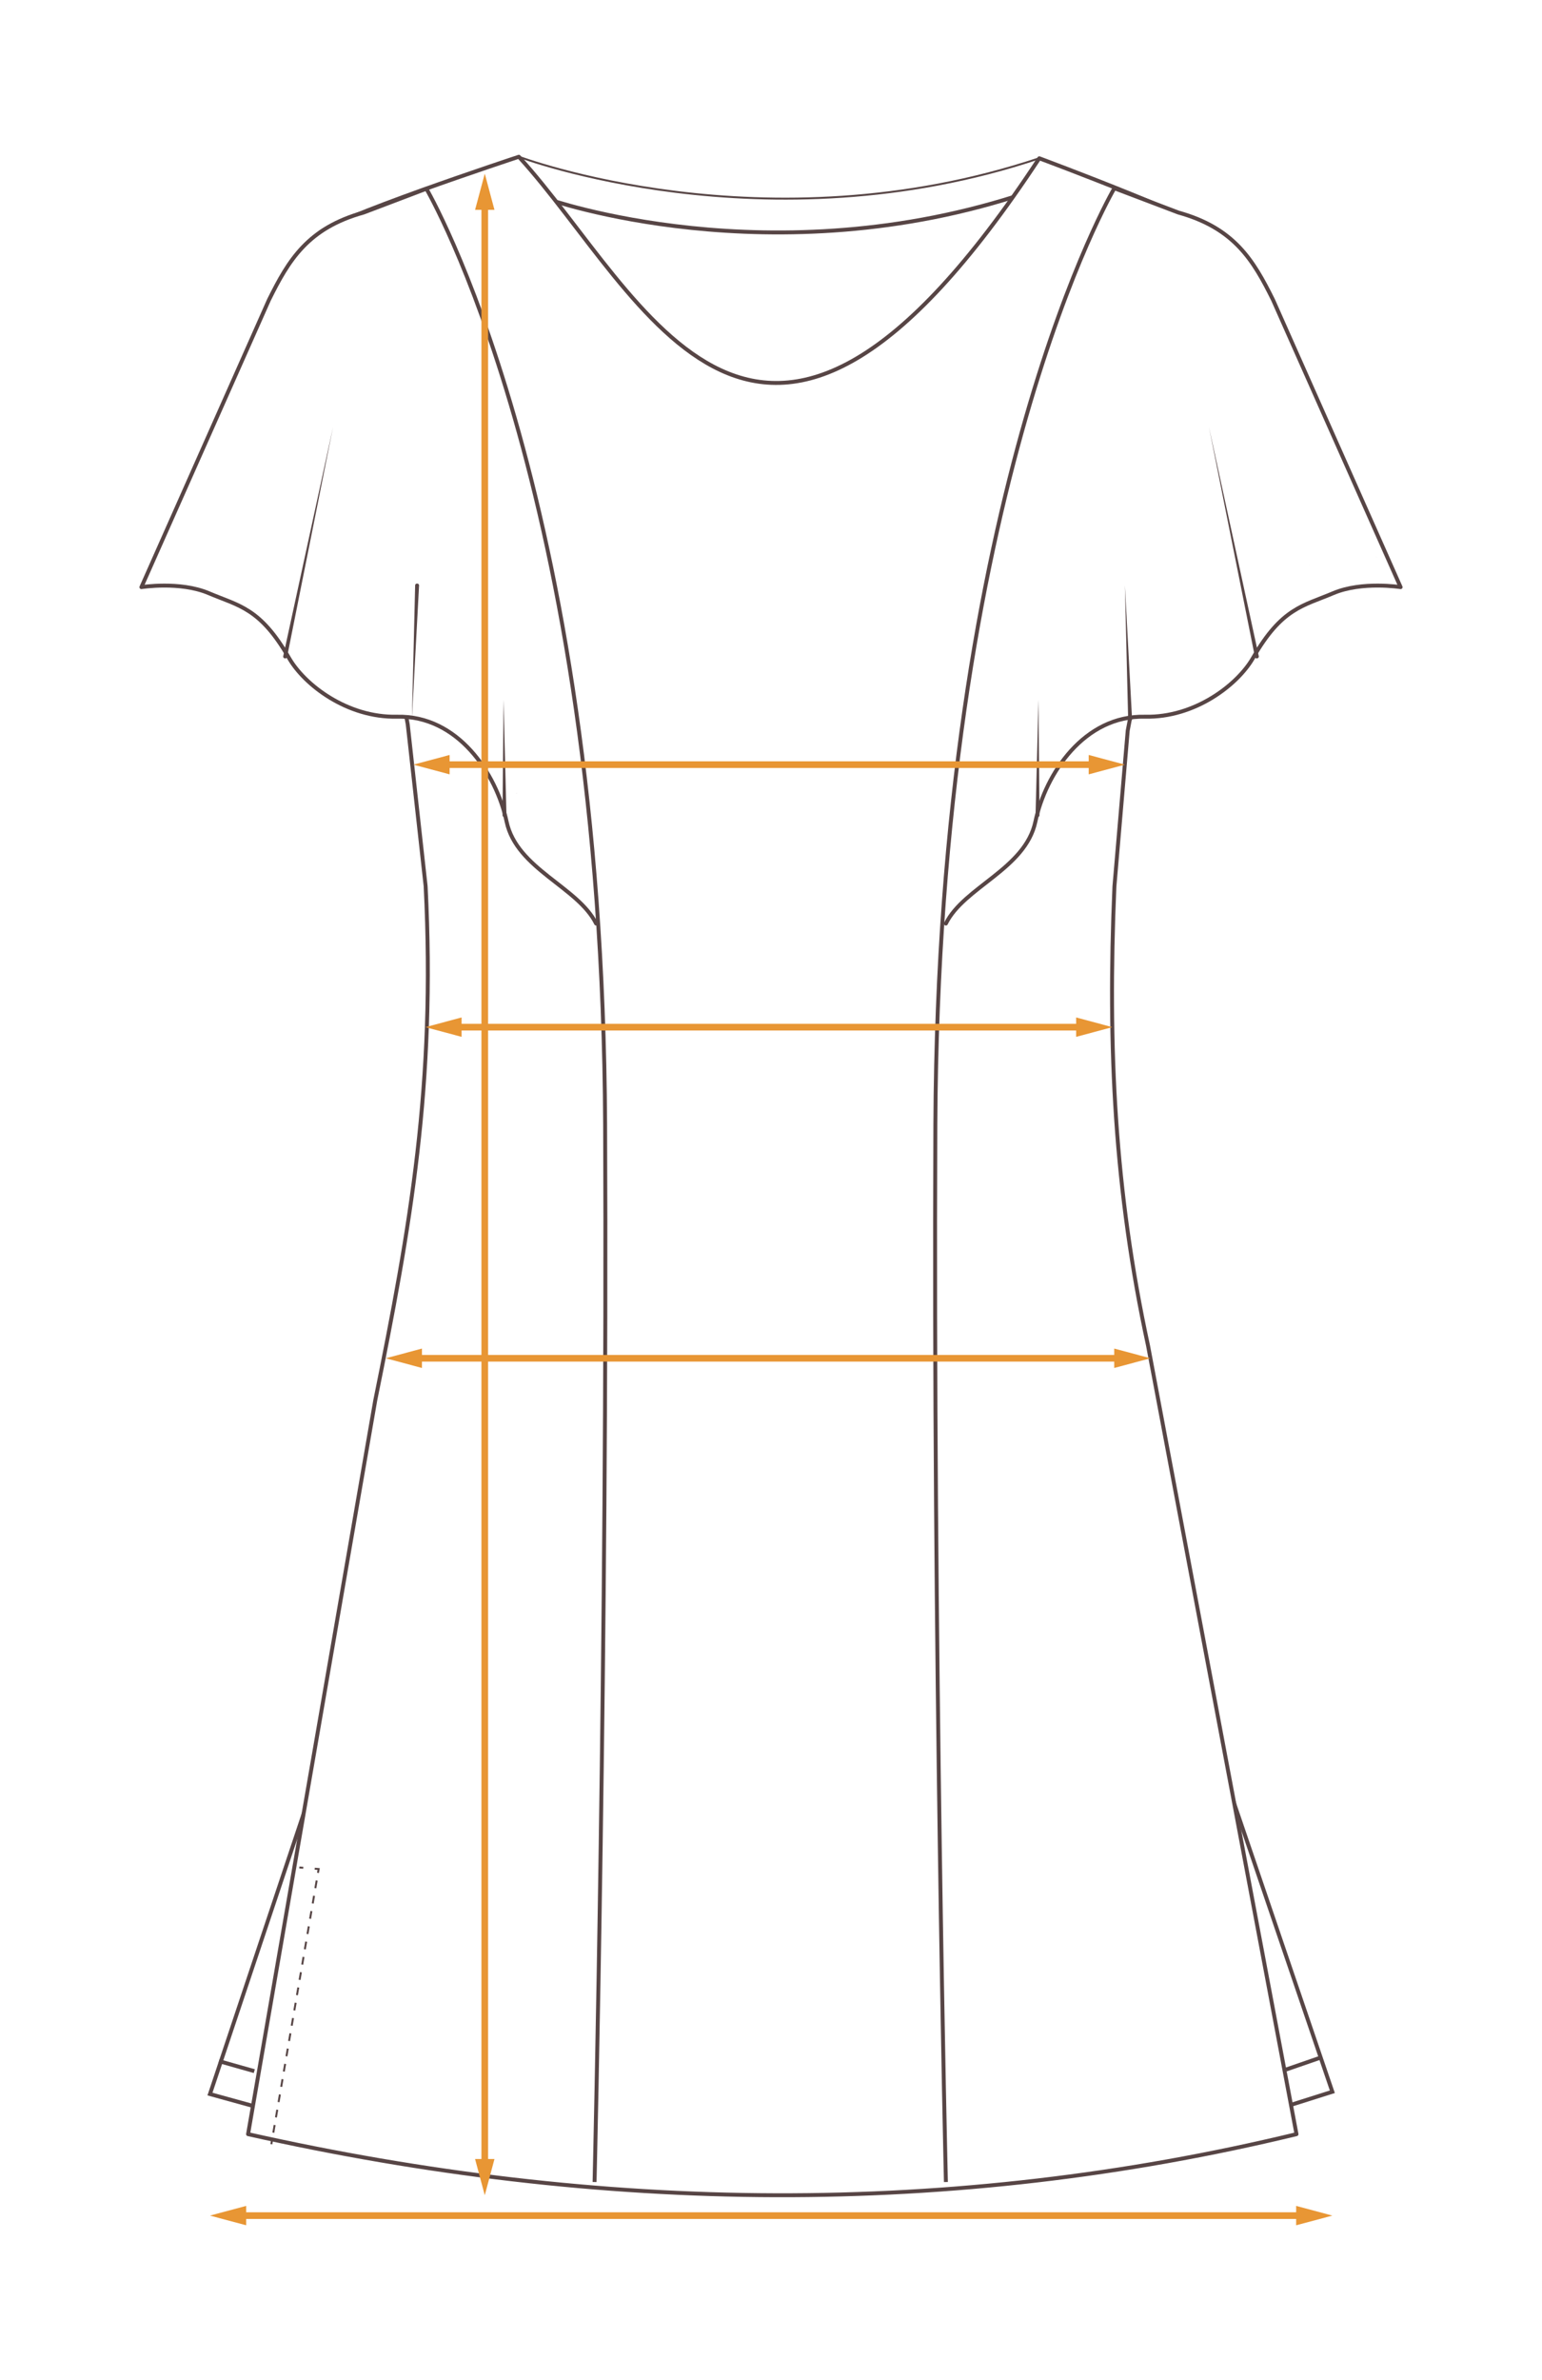 <?xml version="1.0" encoding="UTF-8"?>
<svg xmlns="http://www.w3.org/2000/svg" xmlns:xlink="http://www.w3.org/1999/xlink" viewBox="0 0 196.391 303.003">
  <pattern id="a" height="179.52" patternTransform="matrix(1.507 0 0 1.507 2842.027 7044.406)" patternUnits="userSpaceOnUse" viewBox="0 0 98.16 179.52" width="98.16">
    <path d="m0 0h98.16v179.52h-98.16z" fill="none"></path>
    <image height="748" transform="scale(.24)" width="409"></image>
  </pattern>
  <pattern id="b" patternTransform="matrix(1.507 0 0 1.507 2858.168 7052.366)" xlink:href="#a"></pattern>
  <pattern id="c" patternTransform="matrix(1.507 0 0 1.507 2859.544 7053.103)" xlink:href="#a"></pattern>
  <pattern id="d" patternTransform="matrix(-1.507 -0 -0 1.507 -18323.778 7044.406)" xlink:href="#a"></pattern>
  <pattern id="e" patternTransform="matrix(-1.507 -0 -0 1.507 -18339.918 7052.366)" xlink:href="#a"></pattern>
  <pattern id="f" patternTransform="matrix(-1.507 -0 -0 1.507 -18341.294 7053.103)" xlink:href="#a"></pattern>
  <path d="m43.463 216.577-16.721 50.013 10.978 3.03 6.263-27.438z" fill="none" stroke="#574545" stroke-miterlimit="10" stroke-width=".5"></path>
  <path d="m153.089 217.572 16.599 48.724-11.156 3.529-6.354-27.838z" fill="none" stroke="#574545" stroke-miterlimit="10" stroke-width=".5"></path>
  <path d="m165.248 262.602-5.405-17.471" fill="none" stroke="#574545" stroke-dasharray="0 1" stroke-miterlimit="10" stroke-width=".25"></path>
  <path d="m168.392 261.879-4.619 1.596" fill="none" stroke="#574545" stroke-miterlimit="10" stroke-width=".5"></path>
  <path d="m168.392 263.359-4.619 1.623" fill="none" stroke="#574545" stroke-dasharray="0 1" stroke-miterlimit="10" stroke-width=".25"></path>
  <path d="m30.914 263.606 5.405-18.278" fill="none" stroke="#574545" stroke-dasharray="0 1" stroke-miterlimit="10" stroke-width=".25"></path>
  <path d="m27.892 262.398 4.496 1.273" fill="none" stroke="#574545" stroke-miterlimit="10" stroke-width=".5"></path>
  <path d="m27.843 264.027 4.545 1.151" fill="none" stroke="#574545" stroke-dasharray="0 1" stroke-miterlimit="10" stroke-width=".25"></path>
  <path d="m129.978 23.896c-32.14 10.745-61.536.994-61.536.994" fill="none" stroke="#574545" stroke-miterlimit="10" stroke-width=".5"></path>
  <path d="m66.081 19.955s31.362 11.875 66.285.194l6.298 15.654-17.441 22.715-45.4-.295-15.513-24.729 5.772-13.539z" fill="#fff" stroke="#574545" stroke-linejoin="round" stroke-width=".25"></path>
  <path d="m69.685 25.313s28.606 10.16 61.228-.827" fill="none" stroke="#574545" stroke-miterlimit="10" stroke-width=".5"></path>
  <path d="m165.123 271.694-18.909-100.391c-4.242-19.607-5.165-37.811-4.28-58.447l1.694-19.844 11.963-62.744c-.693-1.732-23.225-10.118-23.225-10.118-35.907 54.583-50.185 17.434-66.285-.194l-0.0 0s-24.871 8.195-25.564 9.926l11.415 62.357 2.278 20.583c1.271 25.295-1.948 43.394-6.419 65.462l-16.197 93.411c45.059 10.113 89.596 10.623 133.529 0z" fill="#fff" stroke="#574545" stroke-linecap="round" stroke-linejoin="round" stroke-width=".5"></path>
  <path d="m63.694 20.782c11.907 16.801 33.944 61.91 71.519.249" fill="none" stroke="#574545" stroke-dasharray="0 1" stroke-miterlimit="10" stroke-width=".25"></path>
  <path d="m69.759 22.481s28.512 9.801 60.05-.355" fill="none" stroke="#574545" stroke-dasharray="0 1" stroke-miterlimit="10" stroke-width=".25"></path>
  <path d="m69.759 23.987s28.512 9.801 60.05-.355" fill="none" stroke="#574545" stroke-dasharray="0 1" stroke-miterlimit="10" stroke-width=".25"></path>
  <path d="m54.302 24.025-7.987 3.033c-7.122 1.979-9.545 6.053-12.06 11.118l-16.247 36.572s4.911-.787 8.582.77c3.833 1.626 6.554 1.866 10.22 8.255 1.945 3.389 7.395 7.616 13.758 7.468 7.721-.179 12.649 7.213 13.954 13.365 1.278 6.019 9.104 8.315 11.399 12.972" fill="#fff" stroke="#574545" stroke-linecap="round" stroke-linejoin="round" stroke-width=".5"></path>
  <path d="m36.319 83.577 6.093-29.186" fill="url(#a)"></path>
  <path d="m36.074 83.525 6.337-29.135-5.848 29.237c-.059.318-.564.219-.489-.102z" fill="#574545"></path>
  <path d="m53.123 74.536-.663 17.001" fill="url(#b)"></path>
  <path d="m53.372 74.546-.913 16.991.414-17.01c.004-.327.521-.31.5.02z" fill="#574545"></path>
  <path d="m64.252 103.771-.123-14.691" fill="url(#c)"></path>
  <path d="m64.002 103.773.127-14.693.373 14.689c.013.328-.507.335-.5.004z" fill="#574545"></path>
  <path d="m142.089 24.025 7.987 3.033c7.122 1.979 9.545 6.053 12.06 11.118l16.247 36.572s-4.911-.787-8.582.77c-3.833 1.626-6.554 1.866-10.22 8.255-1.945 3.389-7.395 7.616-13.758 7.468-7.721-.179-12.649 7.213-13.954 13.365-1.278 6.019-9.104 8.315-11.399 12.972" fill="#fff" stroke="#574545" stroke-linecap="round" stroke-linejoin="round" stroke-width=".5"></path>
  <path d="m160.072 83.577-6.093-29.186" fill="url(#d)"></path>
  <path d="m159.828 83.628-5.848-29.237 6.337 29.135c.073.315-.429.426-.489.102z" fill="#574545"></path>
  <path d="m143.932 91.536-.663-17.001" fill="url(#e)"></path>
  <path d="m143.682 91.546-.414-17.01.913 16.991c.022.326-.496.35-.5.02z" fill="#574545"></path>
  <path d="m132.139 103.771.123-14.691" fill="url(#f)"></path>
  <path d="m131.889 103.769.373-14.689.127 14.693c.007.328-.513.327-.5-.004z" fill="#574545"></path>
  <g fill="none">
    <path d="m54.302 24.025s22.397 38.066 22.766 119.102c.295 64.858-1.343 134.662-1.343 134.662" stroke="#574545" stroke-miterlimit="10" stroke-width=".5"></path>
    <path d="m141.895 24.025s-22.397 38.066-22.766 119.102c-.295 64.858 1.343 134.662 1.343 134.662" stroke="#574545" stroke-miterlimit="10" stroke-width=".5"></path>
    <path d="m65.947 100.954c1.278 6.019 7.089 7.251 9.385 11.907" stroke="#574545" stroke-dasharray="0 1" stroke-miterlimit="10" stroke-width=".5"></path>
    <path d="m51.992 87.589c7.721-.179 12.649 7.213 13.954 13.365" stroke="#574545" stroke-dasharray="0 1" stroke-miterlimit="10" stroke-width=".25"></path>
    <path d="m38.235 80.121c1.945 3.389 7.395 7.616 13.758 7.468" stroke="#574545" stroke-dasharray="0 1" stroke-miterlimit="10" stroke-width=".25"></path>
    <path d="m28.015 71.866c3.833 1.626 6.554 1.866 10.22 8.255" stroke="#574545" stroke-dasharray="0 1" stroke-miterlimit="10" stroke-width=".25"></path>
    <path d="m19.433 71.096s4.911-.787 8.582.77" stroke="#574545" stroke-dasharray="0 1" stroke-miterlimit="10" stroke-width=".5"></path>
    <path d="m128.774 100.954c-1.278 6.019-6.336 6.857-8.631 11.514" stroke="#574545" stroke-dasharray="0 1" stroke-miterlimit="10" stroke-width=".25"></path>
    <path d="m142.728 87.589c-7.721-.179-12.649 7.213-13.954 13.365" stroke="#574545" stroke-dasharray="0 1" stroke-miterlimit="10" stroke-width=".25"></path>
    <path d="m156.486 80.121c-1.945 3.389-7.395 7.616-13.758 7.468" stroke="#574545" stroke-dasharray="0 1" stroke-miterlimit="10" stroke-width=".25"></path>
    <path d="m166.706 71.866c-3.833 1.626-6.554 1.866-10.22 8.255" stroke="#574545" stroke-dasharray="0 1" stroke-miterlimit="10" stroke-width=".25"></path>
    <path d="m175.288 71.096s-4.911-.787-8.582.77" stroke="#574545" stroke-dasharray="0 1" stroke-miterlimit="10" stroke-width=".5"></path>
    <path d="m33.665 267.733c44.063 10.406 87.434 11.455 129.912.393" stroke="#574545" stroke-dasharray="0 1" stroke-miterlimit="10" stroke-width=".25"></path>
    <path d="m158.088 236.133-2.752.197 6.259 35.532" stroke="#574545" stroke-dasharray="0 1" stroke-miterlimit="10" stroke-width=".25"></path>
    <path d="m38.126 237.743.498.04" stroke="#574545" stroke-miterlimit="10" stroke-width=".25"></path>
    <path d="m40.085 237.899.498.04-.085.493" stroke="#574545" stroke-miterlimit="10" stroke-width=".25"></path>
    <path d="m40.331 239.405-5.605 32.591" stroke="#574545" stroke-dasharray="0 0 .987 .987" stroke-miterlimit="10" stroke-width=".25"></path>
    <path d="m34.642 272.483-.085.493" stroke="#574545" stroke-miterlimit="10" stroke-width=".25"></path>
    <path d="m139.501 97.347h-83.082" stroke="#e89634" stroke-linejoin="round" stroke-width=".85"></path>
  </g>
  <path d="m138.659 96.112 4.609 1.235-4.609 1.235z" fill="#e89634"></path>
  <path d="m57.262 96.112-4.609 1.235 4.609 1.235z" fill="#e89634"></path>
  <path d="m137.901 130.765h-79.954" fill="none" stroke="#e89634" stroke-linejoin="round" stroke-width=".85"></path>
  <path d="m137.058 129.529 4.609 1.235-4.609 1.235z" fill="#e89634"></path>
  <path d="m58.789 129.529-4.609 1.235 4.609 1.235z" fill="#e89634"></path>
  <path d="m142.752 172.919h-89.854" fill="none" stroke="#e89634" stroke-linejoin="round" stroke-width=".85"></path>
  <path d="m141.909 171.683 4.609 1.235-4.609 1.235z" fill="#e89634"></path>
  <path d="m53.741 171.683-4.609 1.235 4.609 1.235z" fill="#e89634"></path>
  <path d="m61.74 275.704v-249.829" fill="none" stroke="#e89634" stroke-linejoin="round" stroke-width=".85"></path>
  <path d="m62.976 274.861-1.235 4.609-1.235-4.609z" fill="#e89634"></path>
  <path d="m62.976 26.717-1.235-4.609-1.235 4.609z" fill="#e89634"></path>
  <path d="m165.921 282.063h-135.412" fill="none" stroke="#e89634" stroke-linejoin="round" stroke-width=".85"></path>
  <path d="m165.079 280.827 4.609 1.235-4.609 1.235z" fill="#e89634"></path>
  <path d="m31.352 280.827-4.609 1.235 4.609 1.235z" fill="#e89634"></path>
</svg>

